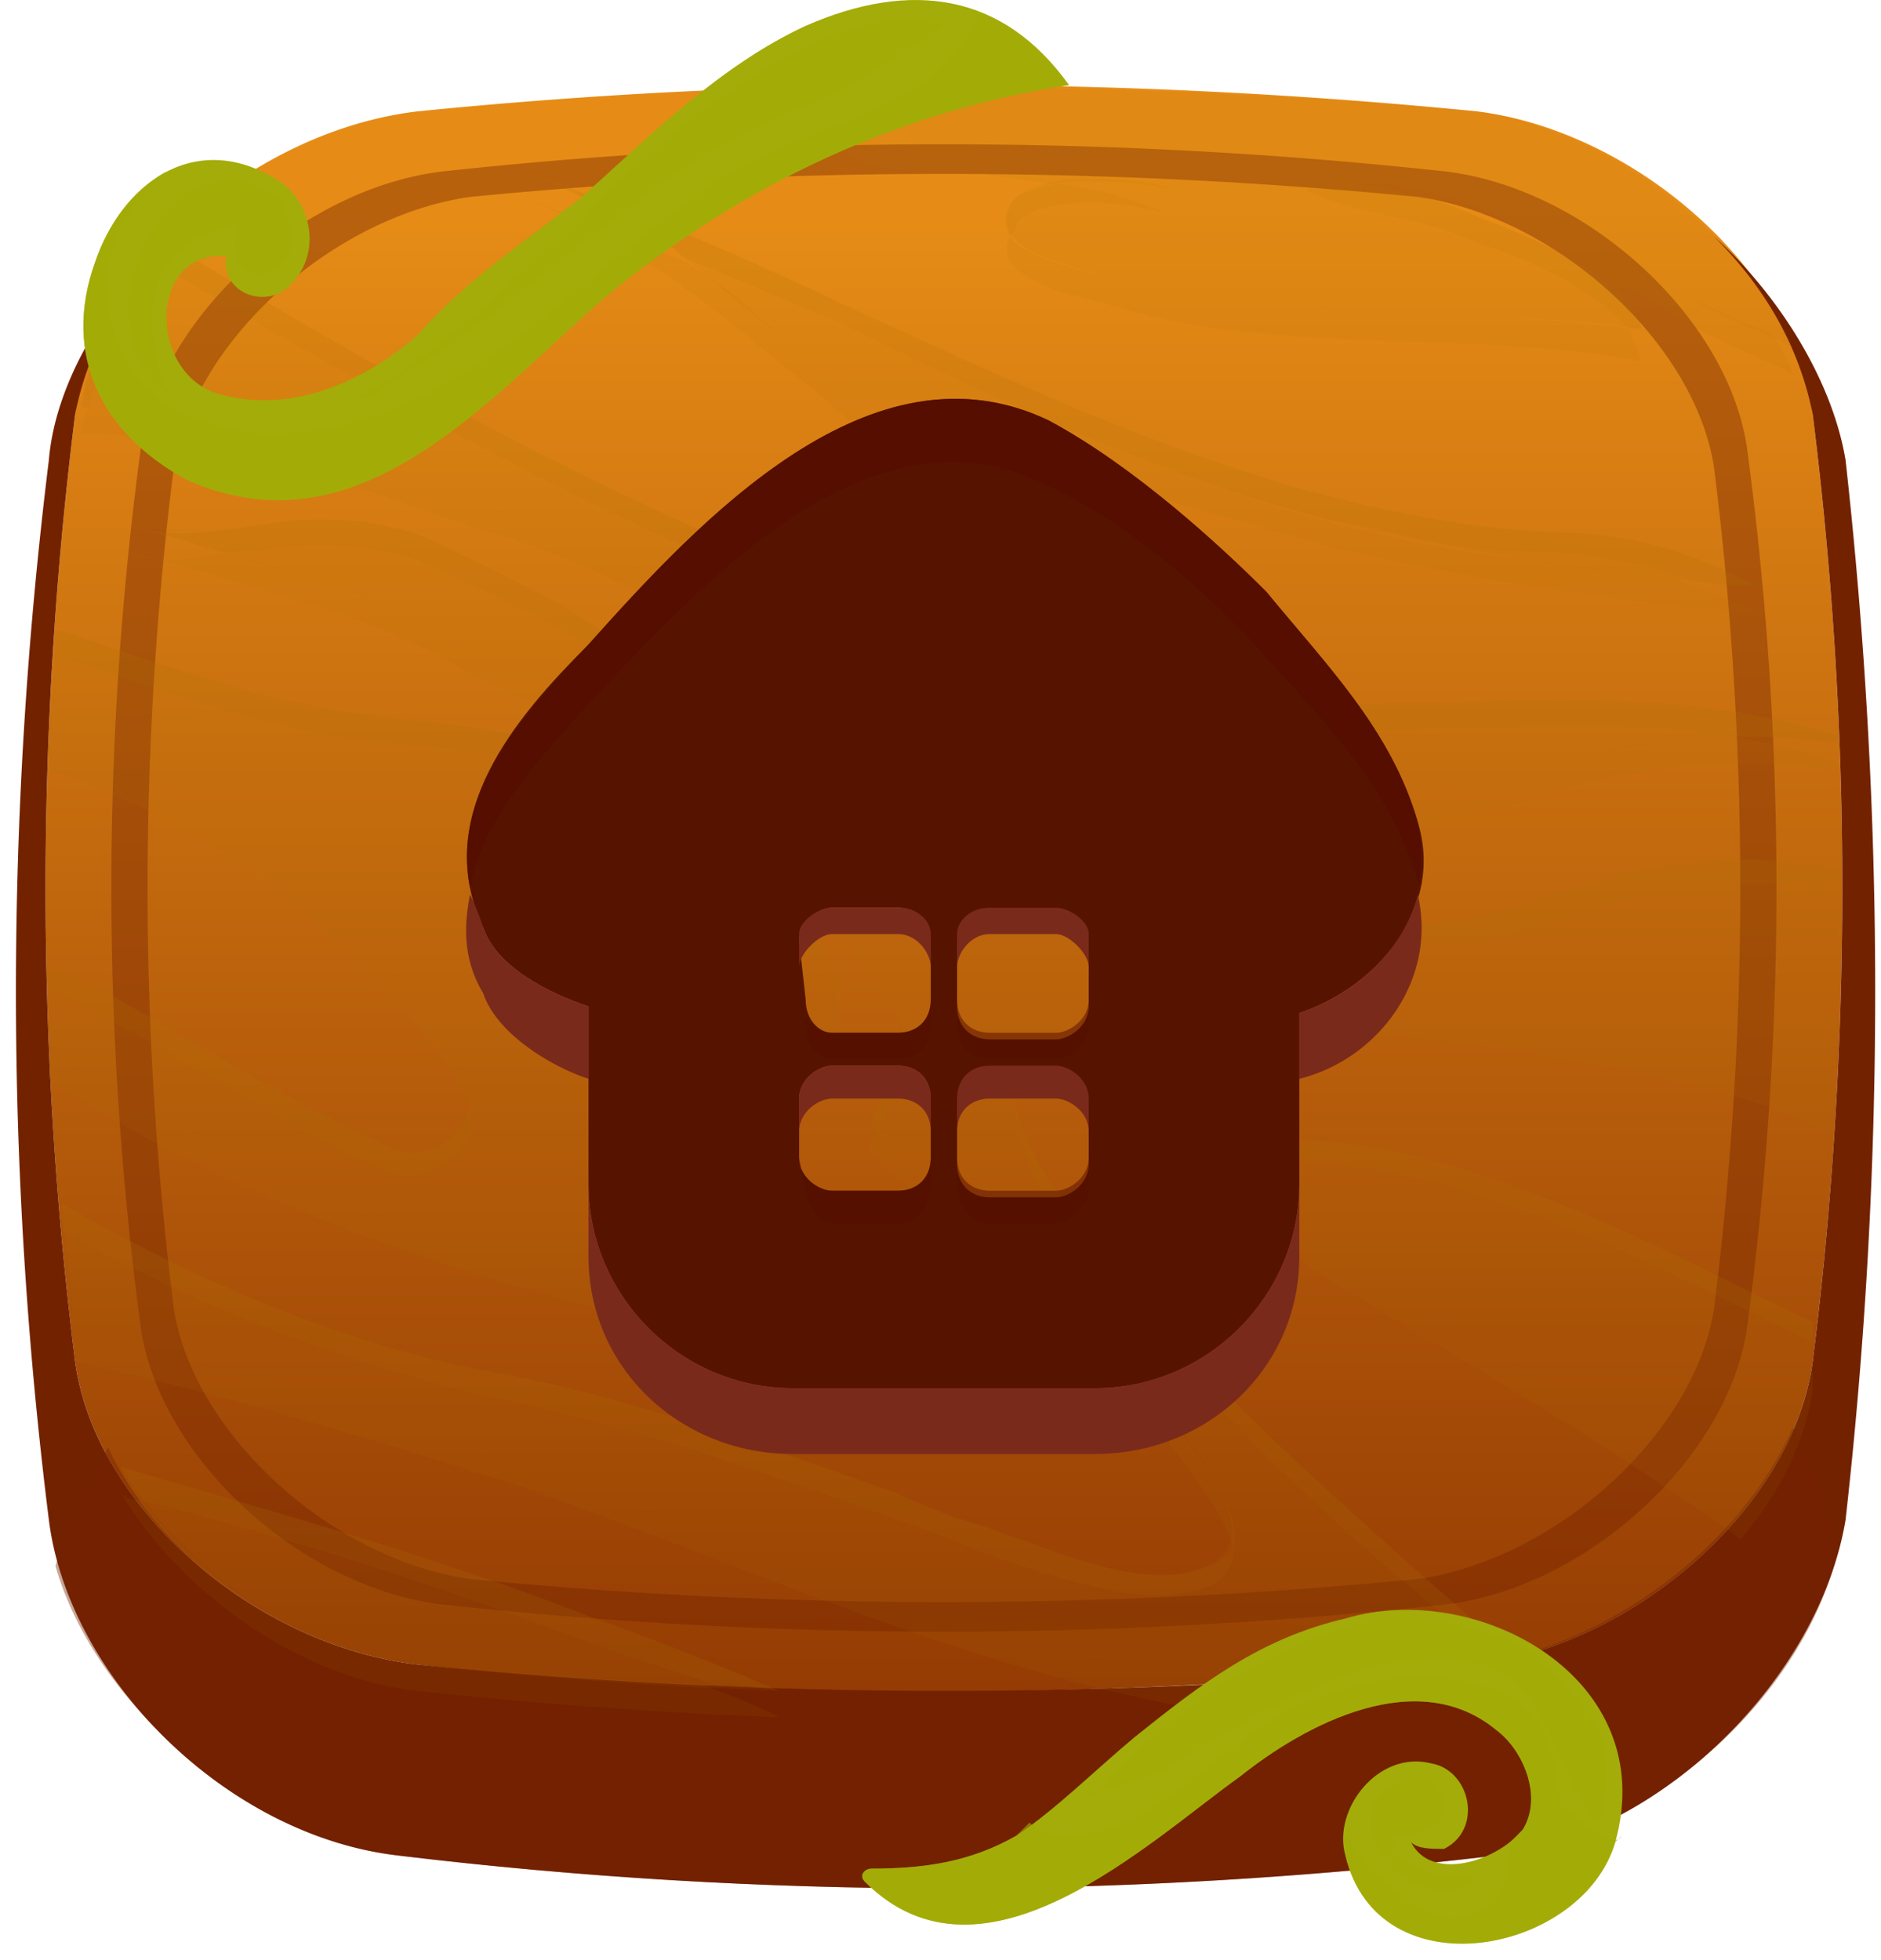 <svg width="95" height="99" fill="none" xmlns="http://www.w3.org/2000/svg"><path d="M21.08 84.07c17.618 1.995 35.567 1.663 53.517 0 7.977-.996 15.955-7.977 16.952-15.29a192.208 192.208 0 0 0 0-47.865c-.997-7.313-8.975-14.293-16.952-15.29-17.95-1.773-35.788-1.773-53.516 0-8.31.997-16.288 7.977-17.285 15.29a192.209 192.209 0 0 0 0 47.866c.997 7.312 8.975 14.292 17.285 15.29Z" fill="url(#a)"/><path d="M2.467 23.242c.332-3.989 2.991-8.31 6.315-11.302-2.66 2.66-4.321 5.651-4.986 8.975a192.21 192.21 0 0 0 0 47.866c.997 7.312 8.975 14.292 17.285 15.29 17.728 1.772 35.566 1.772 53.516 0 7.977-.998 15.955-7.978 16.952-15.29a192.209 192.209 0 0 0 0-47.866c-.665-3.324-2.327-6.315-4.986-8.974 3.324 2.991 5.983 7.312 6.648 11.301 1.995 17.95 1.995 35.788 0 53.516-1.33 7.978-9.307 15.955-17.617 16.952-18.614 2.216-37.118 2.216-55.51 0-8.643-.997-16.62-8.974-17.617-16.952C.25 59.03.25 41.191 2.467 23.242Z" fill="#732200"/><path d="M5.458 73.102c2.66 5.65 8.975 10.304 15.623 10.969 17.727 1.772 35.566 1.772 53.516 0 6.648-.998 13.296-5.983 15.955-11.967.886 1.773 1.662 3.768 2.326 5.984-1.662 7.645-9.64 14.625-17.284 15.622-18.614 2.216-37.118 2.216-55.51 0-7.646-.997-15.29-7.645-17.285-14.625.664-2.216 1.55-4.21 2.659-5.983Z" fill="#732200" style="mix-blend-mode:multiply" opacity=".4"/><path fill-rule="evenodd" clip-rule="evenodd" d="M7.12 22.577c.997-6.648 8.31-13.296 15.623-13.96a234.382 234.382 0 0 1 49.86 0c7.312.664 14.625 7.312 15.622 13.96a166.54 166.54 0 0 1 0 44.541c-.997 6.648-8.31 13.296-15.623 13.961a234.38 234.38 0 0 1-49.86 0C15.43 80.414 8.118 73.766 7.12 67.12a166.541 166.541 0 0 1 0-44.542Zm1.662 43.544c.997 6.316 7.977 12.631 14.958 13.629a246.745 246.745 0 0 0 47.865 0c6.98-.998 13.96-7.313 14.958-13.629a170.85 170.85 0 0 0 0-42.547c-.997-6.315-7.978-12.63-14.958-13.628a246.746 246.746 0 0 0-47.865 0c-6.98.997-13.96 7.313-14.958 13.628a170.852 170.852 0 0 0 0 42.547Z" fill="#732200" style="mix-blend-mode:multiply" opacity=".4"/><path fill-rule="evenodd" clip-rule="evenodd" d="M5.458 50.166c4.654 2.66 8.975 5.319 13.96 7.645 2.328 1.33 5.652-1.33 3.99-3.988-4.654-7.646-12.3-13.296-20.942-16.288.222-1.994.333-3.878.333-5.65.443 0 .886.11 1.33.332 3.988 1.33 8.642 2.991 12.963 3.656 3.989.665 8.642.665 12.299 2.327 2.991 1.33 16.287 9.972 12.298 13.96-1.662 1.33-15.29-3.988-11.301 1.33.665 1.33 18.282 12.299 9.972 12.964-2.66.332-5.983-.665-8.643-1.33-9.64-2.327-20.94-6.315-29.25-11.966v-4.321c.886.443 1.883.886 2.991 1.33Zm73.127-23.268c3.657 0 6.98.997 9.972 2.66h-.997c-6.98-.665-13.628-1.663-20.609-3.325l-9.307-2.659c-1.662-.332-3.324-.997-4.986-.997-1.662-.332-3.656.332-5.318 0-2.66-.665-5.318-3.656-7.645-5.318l-5.983-4.986c-2.216-1.33-4.654-2.548-7.313-3.656a171.915 171.915 0 0 1 15.955 6.647c11.634 5.319 23.268 10.97 36.231 11.634Zm-.664 11.967c-5.319 1.662-10.97 2.659-16.62 2.326-3.324-.332-8.975-.332-11.302-2.991.665-.665 1.33-1.33 1.662-1.995-2.991-1.33-6.315-1.994-9.307-2.991-6.315-2.327-11.634-5.983-17.617-7.978-6.98-1.994-13.296-4.653-20.609-4.653.333-2.992 1.995-5.65 4.322-8.31 9.972 5.983 20.276 11.966 31.245 16.287 9.307 3.99 18.282 6.98 28.586 6.98 7.978 0 16.62-.996 24.597 1.663v.332c-4.985-.665-9.971-.332-14.957 1.33ZM45.346 75.428c1.33.665 2.77 1.22 4.32 1.662 2.992.998 7.314 2.992 10.305 2.327 6.316-1.33-2.659-9.64-4.321-11.634-2.66-3.324-6.316-6.648-9.972-9.307-2.66-2.327-1.662-1.33-.665-3.989 2.992-6.315-4.653-9.307-7.312-13.628 2.659-1.994 8.974 1.662 11.301 2.66 4.654 1.329 9.307 2.326 13.96 2.326 4.322 0 9.308 1.662 13.297 0 3.324-.997 5.65-1.994 9.307-2.327a27.02 27.02 0 0 1 7.313.333c0 4.21-.111 8.42-.333 12.63.333-3.323-42.88-10.968-41.217-.664.997 4.654 6.98 10.637 9.972 13.96 4.986 4.987 9.972 9.308 15.29 13.961-.665 0-1.33.111-1.994.333-4.654.443-9.197.775-13.629.997-11.966-1.995-23.267-7.313-34.569-11.302-7.313-2.326-14.958-4.653-22.603-6.315l-.665-6.648c6.98 3.989 14.626 7.313 22.603 8.642 6.648 1.33 12.964 3.657 19.612 5.983ZM65.29 62.133l-1.33-.665c-1.33-.998-3.324-1.662-2.992-3.324 9.307-2.66 22.271 4.653 30.581 8.642v1.995c-.332 2.659-1.662 5.318-3.656 7.645a30.247 30.247 0 0 0-3.324-2.327c-6.316-4.321-12.964-7.978-19.28-11.967ZM39.362 85.4a262.982 262.982 0 0 1-18.281-1.33c-5.983-.664-11.967-4.985-14.958-9.971 7.977 2.326 16.287 4.653 23.932 7.645a161.676 161.676 0 0 1 9.307 3.656ZM9.114 27.23c-.886-.22-1.772-.442-2.659-.664 3.324.997 6.316-.332 9.64-.332 2.327 0 4.32.332 6.315 1.33 3.989 1.994 8.975 3.988 11.302 7.644-3.989.665-8.643-1.994-11.967-3.656-3.988-1.994-8.31-2.992-12.63-4.321Zm52.52-11.966a29.02 29.02 0 0 1-5.984-1.33c-1.662-.664-6.316-1.329-4.321-3.988 1.33-1.33 6.648-.997 7.977-.332-3.324-1.33-6.98-1.662-10.636-2.327-1.662 0-3.324 0-4.654-.332-1.662-.665-3.989-2.66-5.65-2.327a283.804 283.804 0 0 1 36.23.997c6.649.997 13.297 5.983 15.956 11.966-.333-.332-4.654-1.994-5.319-2.659-2.326-1.33-4.32-2.66-6.648-3.989-2.991-1.662-9.307-4.32-12.63-2.326 2.99.997 5.983.997 8.642 2.326 2.659.997 7.645 2.992 8.31 5.651-6.98-.997-13.961-.332-21.274-1.33Z" fill="#AB7409" style="mix-blend-mode:multiply" opacity=".1"/><path d="M5.458 50.166c4.654 2.66 8.975 5.319 13.96 7.645 1.663.998 3.99 0 4.322-1.994.665 2.327-2.327 4.321-4.321 3.324-4.986-2.327-9.307-5.319-13.961-7.645a45.204 45.204 0 0 0-2.992-1.662v-.997a40.15 40.15 0 0 0 2.992 1.33Zm37.228 15.623c-1.662-3.657-11.634-9.972-12.298-10.97-.998-.997-.998-1.661-.665-1.994l.665.665c.664.997 13.96 9.64 12.298 12.299ZM29.39 38.2c2.66 1.33 13.961 8.31 12.964 12.63-.997-4.32-10.637-10.303-12.963-11.3-3.657-1.995-8.31-1.663-12.3-2.327-4.32-.665-8.974-2.327-12.963-3.657a2.95 2.95 0 0 0-1.33-.332c0 1.33-.11 2.77-.332 4.321.222-1.994.333-3.878.333-5.65.443 0 .886.11 1.33.332 3.988 1.33 8.642 2.991 12.963 3.656 3.989.665 8.642.665 12.299 2.327Zm15.624 17.285c-.222.886-.444 1.44-.665 1.662-.665-.665 0-.665.665-2.66.443-.886.664-1.662.664-2.326.222 1.108 0 2.216-.664 3.324Zm6.315 1.329v-.997c.997 4.654 6.98 10.637 9.972 13.96 4.986 4.987 9.972 9.308 15.29 13.961h-.997c-4.986-3.988-9.64-7.977-14.293-12.963-2.992-3.324-8.975-8.975-9.972-13.96ZM61.3 59.14c-.22-.22-.332-.553-.332-.996 9.307-2.66 22.27 4.653 30.58 8.642v.997c-8.31-3.989-20.94-10.969-30.247-8.642ZM16.095 26.233c2.326 0 4.32.333 6.315 1.33 3.989 1.995 8.975 3.989 11.302 7.645h-.998c-2.659-2.991-6.648-4.653-10.304-6.315-1.994-.997-3.989-1.33-6.316-1.33-1.662 0-3.324.332-4.986.332l-1.994-.664-2.659-.665c3.324.997 6.316-.332 9.64-.332ZM68.281 36.87c-10.304-.332-19.279-2.991-28.586-6.98-10.97-4.654-21.273-10.304-31.245-16.288-1.995 1.995-3.324 4.322-3.99 6.98h-.332c.333-2.99 1.995-5.65 4.322-8.31 9.972 5.984 20.276 11.967 31.245 16.288 9.307 3.99 18.282 6.98 28.586 6.98 7.978 0 16.62-.996 24.597 1.663v.332a40.318 40.318 0 0 0-4.985-.332c-6.316-.998-13.296-.333-19.612-.333ZM39.363 85.4a16.911 16.911 0 0 0-3.324-.332l-5.984-1.995A212.019 212.019 0 0 0 7.12 75.761c-.443-.444-.776-.998-.997-1.662 7.977 2.326 16.287 4.653 23.932 7.645a161.562 161.562 0 0 1 9.308 3.656Zm11.966-74.124c0 .221-.11.443-.333.665-.332-.665-.332-1.33.333-1.995.443-.222 1.108-.443 1.994-.665 1.995.222 3.99.776 5.983 1.662-1.33-.665-6.648-1.33-7.977.333Zm34.237 33.572c-3.657.332-5.983 1.33-9.307 2.327-3.99 1.33-8.975 0-13.296 0-4.654-.333-9.307-1.33-13.96-2.66-2.328-.664-7.646-3.988-10.638-2.659-.221-.221-.443-.554-.664-.997 2.659-1.994 8.974 1.662 11.301 2.66 4.654 1.329 9.307 2.326 13.96 2.326 4.322 0 9.308 1.662 13.297 0 3.324-.997 5.65-1.994 9.307-2.327a27.021 27.021 0 0 1 7.313.333v.997a40.303 40.303 0 0 0-7.313 0Zm-40.22 30.58c1.33.665 2.77 1.22 4.32 1.662 2.992.998 7.314 2.992 10.305 2.327 1.33-.332 1.994-.665 2.327-1.33 0 .998-.333 1.995-2.327 2.327-2.991.665-7.313-.997-10.304-1.994a56.04 56.04 0 0 0-4.321-1.662c-6.648-2.327-12.964-4.654-19.612-5.983-7.645-1.662-15.623-4.654-22.603-8.643v-1.33c6.98 3.99 14.626 7.314 22.603 8.643 6.648 1.33 12.964 3.657 19.612 5.983Zm29.251-63.155c-2.66-1.33-5.651-1.33-8.643-2.66a6.274 6.274 0 0 1 1.995-.332c2.326.333 4.653.665 6.648 1.662 2.659.997 7.645 2.992 8.31 5.651h-.665c-1.662-1.994-5.319-3.656-7.645-4.321Zm-32.243 2.991c11.634 5.319 23.268 10.97 36.231 11.634 3.657 0 6.98.997 9.972 2.66h-.997c-.886 0-1.662-.111-2.327-.333-1.994-.665-4.21-1.108-6.648-1.33-2.437 0-4.764-.221-6.98-.664a34.884 34.884 0 0 0-4.654-.998 31.94 31.94 0 0 0-2.326-.664c-7.645-2.327-14.958-5.651-22.271-9.307l-7.977-3.324-.665-.665c-2.216-1.33-4.654-2.549-7.313-3.657a171.95 171.95 0 0 1 15.955 6.648Z" fill="#AB7409" style="mix-blend-mode:multiply" opacity=".1"/><g style="mix-blend-mode:screen"><path d="M21.745 32.882c-3.989-1.995-8.31-2.992-12.63-4.322l-2.66-.665c1.662.665 3.324.333 4.986 0 3.656.998 6.98 1.995 10.304 3.657s6.98 3.656 10.97 3.656c.442.444.775.887.996 1.33-3.988.665-8.642-1.662-11.966-3.656ZM55.65 67.783c1.33 1.662 7.313 7.313 6.648 10.305-.997-2.992-5.318-7.646-6.648-8.975-2.66-3.324-6.316-6.648-9.972-9.307-1.994-1.662-1.994-1.662-1.33-2.66l1.33 1.33c3.657 2.66 7.313 5.983 9.972 9.307Zm-32.243-13.96c.444.664.555 1.33.333 1.994 0-.222-.11-.443-.332-.665-4.654-7.645-12.3-13.296-20.942-16.287v-1.33c8.643 2.992 16.288 8.642 20.941 16.288ZM87.56 30.887c-6.98-.665-13.628-1.662-20.609-3.324l-9.307-2.659c-1.662-.332-3.324-.997-4.986-.997-1.662-.333-3.656.332-5.318 0-2.66-.665-5.318-3.657-7.645-5.319-1.995-1.662-3.989-3.324-5.983-4.653-2.216-1.551-4.654-2.88-7.313-3.989 2.88 1.108 5.65 2.216 8.31 3.324a28.134 28.134 0 0 1 4.986 3.989c2.327 1.662 4.986 4.653 7.645 5.318 1.662.332 3.656-.332 5.318 0 1.662 0 3.324.665 4.986.997l4.654 1.33a78.747 78.747 0 0 0 11.966 2.991c3.546.444 6.98.887 10.305 1.33a30.34 30.34 0 0 1 3.988 1.662h-.997ZM61.633 16.594a29.02 29.02 0 0 1-5.983-1.33c-1.662-.332-5.65-1.33-4.654-3.323.665.997 3.324 1.661 4.654 1.994a29.02 29.02 0 0 0 5.983 1.33c6.98.997 13.628.332 20.609 1.329.221.443.443.997.665 1.662-6.98-1.33-13.961-.665-21.274-1.662ZM48.67 7.287c3.656.665 7.313.997 10.637 2.327-.997-.333-4.321-.665-6.316-.333a188.904 188.904 0 0 1-4.321-.665c-1.662 0-3.324 0-4.654-.332-1.661-.665-3.988-2.66-5.65-2.327a16.91 16.91 0 0 1 3.324-.332c.665.665 1.662.997 2.327 1.33 1.33.332 2.991.332 4.653.332ZM24.737 26.898c-6.98-2.326-13.296-4.986-20.609-4.986 0-.443.111-.886.333-1.33 6.98 0 13.296 2.66 20.276 4.654 5.983 1.995 11.302 5.651 17.617 7.978 2.992.997 6.316 1.662 9.307 2.992-.221.443-.443.775-.665.997-2.991-.998-5.65-1.662-8.642-2.66-6.315-2.326-11.634-5.983-17.617-7.645ZM37.7 42.189c.222 0 .444-.111.665-.333 2.66 3.324 7.978 5.983 7.313 10.637-.332-4.321-5.983-6.648-7.977-10.304ZM3.796 67.45c7.645 1.663 15.29 3.99 22.603 6.316 11.301 3.99 22.603 9.307 34.57 11.302 4.431-.222 8.974-.554 13.628-.997.221 0 .443-.111.664-.333l1.33 1.33c-.665 0-1.33.11-1.994.332-4.654.444-9.197.776-13.629.997-11.966-1.994-23.268-7.312-34.57-11.301-7.312-2.327-14.957-4.654-22.602-6.316l-.665-6.648.665 5.319ZM21.08 84.07c4.876.444 9.64.776 14.294.998 1.33.443 2.659.997 3.989 1.662A262.98 262.98 0 0 1 21.08 85.4c-5.983-.664-11.967-4.986-14.958-9.972.221.222.554.333.997.333 3.324 4.32 8.642 7.645 13.96 8.31Zm42.88-21.273c-1.33-.997-3.324-1.662-2.991-3.324l.332-.332c.665.997 1.994 1.662 2.66 2.327l1.329.664c6.315 3.99 12.963 7.646 19.279 11.967a30.245 30.245 0 0 1 3.324 2.327c1.994-2.327 3.324-4.986 3.656-7.645v-.665 1.994c-.332 2.66-1.662 5.318-3.656 7.645a30.257 30.257 0 0 0-3.324-2.327c-6.316-4.32-12.964-7.977-19.28-11.966l-1.329-.665ZM41.69 52.16c.443-.443.664-.886.664-1.33.222.887 0 1.774-.665 2.66-1.33.997-10.304-1.994-11.966-.665-1.994-3.988 10.304.665 11.966-.664Zm-39.224.998c8.31 5.65 19.612 9.64 29.251 11.966 2.66.665 5.984 1.662 8.643 1.33 1.108 0 1.883-.222 2.327-.665.332.997 0 1.994-2.327 1.994-2.66.333-5.983-.665-8.643-1.33-9.64-2.326-20.94-6.315-29.25-11.966v-4.32 2.99Zm82.767-36.896c-2.326-1.33-4.32-2.66-6.648-3.989-2.326-1.33-6.98-3.324-10.304-2.992a31.943 31.943 0 0 1-2.327-.664c3.324-1.995 9.64.664 12.631 2.326 2.327 1.33 4.322 2.66 6.648 3.99.333.332 2.992 1.329 4.322 1.994a8.39 8.39 0 0 1 .997 1.994c-.333-.332-4.654-1.994-5.319-2.66Zm-7.312 23.932c-5.318 1.662-10.97 2.66-16.62 2.327-3.324-.332-8.975-.332-11.301-2.992l.664-.664c2.66 1.994 7.646 1.994 10.637 2.326 5.65.333 11.302-.664 16.62-2.326 3.102-1.108 6.205-1.662 9.307-1.662 1.773.221 3.657.664 5.65 1.33v.332c-4.985-.665-9.971-.333-14.957 1.33ZM51.329 55.817c-1.662-10.304 41.55-2.66 41.217.665.222-3.767.332-7.535.332-11.302 0 4.21-.11 8.42-.332 12.631.332-2.991-39.223-10.304-41.217-1.994Z" fill="#AB7409" style="mix-blend-mode:multiply" opacity=".1"/></g><path d="M53.988 4.295c-3.324-4.653-7.977-5.318-13.296-2.991-4.32 1.994-7.977 5.65-11.301 8.642-2.992 2.327-5.983 4.321-8.31 6.98-2.66 2.327-6.316 3.99-9.972 2.992-3.656-.997-3.656-7.313.332-6.98-.332 1.662 1.662 2.659 2.992 1.662 1.994-1.662 1.33-4.654-.665-5.651-3.989-2.327-7.645.332-8.975 4.321-1.662 4.654.333 8.642 4.654 10.97 8.975 3.988 15.623-4.654 21.606-9.64C37.7 9.28 45.346 5.625 53.988 4.295Z" fill="#A3AC08"/><path d="M49.335.639c-1.33 4.654-8.31 5.65-12.3 7.978-6.315 3.988-11.633 10.636-18.946 12.63-5.318 1.663-12.298.333-12.63-6.315-.333-2.66 1.329-4.986 2.99-6.316-1.661.998-2.99 2.66-3.656 4.654-1.662 4.654.333 8.642 4.654 10.97 8.975 3.988 15.623-4.654 21.606-9.64C37.7 9.28 45.346 5.625 53.988 4.295c-1.33-1.773-2.88-2.991-4.653-3.656Z" fill="#A3AC08" style="mix-blend-mode:multiply" opacity=".6"/><path d="M7.785 16.927c0 1.33.332 2.991 1.662 3.323C3.797 18.588 7.12 7.62 12.77 9.281c1.662.333 2.991 3.324.997 4.321-1.662.998-2.327-1.33-1.662-2.326-1.994.332-3.656 1.33-4.321 3.656 0 .332-.333 1.33 0 1.995ZM40.028 5.625c-6.98 2.66-12.3 8.642-18.615 12.631-.997.665-2.659 1.994-3.656 1.994C25.402 16.262 30.72 8.284 38.365 3.63c2.992-1.66 5.985-3.324 9.308-2.326-2.66 1.662-4.654 3.324-7.645 4.32Z" fill="#A3AC08" style="mix-blend-mode:screen" opacity=".7"/><path d="M67.949 81.744c-4.321.997-7.313 3.324-10.637 5.983-1.994 1.662-3.989 3.656-5.983 4.986-2.327 1.33-4.654 1.662-7.313 1.662-.332 0-.665.332-.332.665 5.983 5.983 14.293-1.995 18.946-5.319 3.324-2.659 8.975-5.65 12.964-2.326 1.33.997 2.327 3.324 1.33 4.986-1.33 1.662-4.654 2.659-5.651.664.332.333.997.333 1.662.333 1.994-.997 1.33-3.989-.665-4.321-2.66-.665-4.986 2.326-4.321 4.653 1.662 6.981 11.966 4.986 13.628-.665 2.327-8.31-6.98-13.296-13.628-11.301Z" fill="#A3AC08"/><path d="M79.583 91.716c-.222-.222-.444-.333-.665-.333-.333-1.33-.333-2.659-.997-3.988-.665-1.33-1.995-1.995-3.324-2.327-3.324-.997-6.648 0-9.64 1.33-3.656 1.994-7.977 7.645-12.631 5.983l-.332-.333-.665.665c-2.327 1.33-4.654 1.662-7.313 1.662-.332 0-.665.332-.332.665 5.983 5.983 14.293-1.995 18.946-5.319 3.324-2.659 8.975-5.65 12.964-2.326 1.33.997 2.327 3.324 1.33 4.986l-.665.664v.665c0 1.33-.665 2.66-1.995 2.992-1.33.665-2.659-.333-3.989-1.33-.886-.665-1.55-1.44-1.994-2.327l-.332-.332v.997c1.662 6.981 11.966 4.986 13.628-.665l.332-.332c-.332.665-1.662-.332-2.326-.997Z" fill="#A3AC08" style="mix-blend-mode:multiply" opacity=".6"/><path d="M74.93 84.07c-3.99-.996-7.978.666-11.635 2.66a30.346 30.346 0 0 0-4.32 2.66c-1.663.664-3.657.996-4.987 1.993 3.324-2.326 5.65-5.65 9.64-7.312 3.656-1.995 6.98-2.992 11.301-1.662.997.332 2.327.664 2.992 1.662 1.33.997 2.327 2.326 2.991 3.656.333 1.33.333 5.983-.997 3.324-1.662-2.66-1.662-5.65-4.986-6.98Z" fill="#A3AC08" style="mix-blend-mode:screen" opacity=".7"/><path d="M72.27 95.372c-2.327-.332-4.654-3.989-1.662-5.318.997-.665 2.327 0 2.327 1.33s-2.66 1.661-2.66.997c0 1.994 2.66 2.659 4.322 2.326-.665.665-1.33.998-2.327.665Z" fill="#A3AC08" style="mix-blend-mode:screen" opacity=".7"/><path fill-rule="evenodd" clip-rule="evenodd" d="M65.622 51.163v8.643c0 5.65-4.654 10.304-10.304 10.304h-15.29c-5.651 0-10.305-4.653-10.305-10.304V50.83c-1.994-.665-4.654-1.994-5.318-3.989-2.66-5.65 1.662-10.636 5.318-14.293 5.65-6.316 14.293-15.623 23.268-11.301 4.32 2.326 8.642 6.315 10.969 8.642 2.991 3.656 6.315 6.98 7.645 11.634 1.33 4.321-1.994 8.31-5.983 9.64Zm-18.614 4.322c0-.998-.665-1.662-1.662-1.662h-3.324c-.665 0-1.662.664-1.662 1.662v2.991c0 .997.997 1.662 1.662 1.662h3.324c.997 0 1.662-.665 1.662-1.662v-2.991Zm0-7.978c0-.997-.665-1.662-1.662-1.662h-3.324c-.665 0-1.662.665-1.662 1.662l.332 2.992c0 .997.665 1.662 1.33 1.662h3.324c.997 0 1.662-.665 1.662-1.662v-2.992Zm7.977 8.31c0-.997-.997-1.662-1.662-1.662H50c-.997 0-1.662.665-1.662 1.662v2.992c0 .997.665 1.662 1.662 1.662h3.324c.665 0 1.662-.665 1.662-1.662v-2.992Zm0-7.978c0-.997-.997-1.662-1.662-1.662H50c-.997 0-1.662.665-1.662 1.662v2.992c0 .997.665 1.662 1.662 1.662h3.324c.665 0 1.662-.665 1.662-1.662v-2.992Z" fill="#561400"/><path d="M71.605 41.524c-1.33-4.654-4.653-7.978-7.645-11.634-2.327-2.327-6.648-6.316-10.969-8.642-8.975-4.322-17.617 4.985-23.268 11.301-2.991 3.324-6.98 7.313-5.983 12.299.665-3.657 3.656-6.648 5.983-9.307 5.651-5.983 14.293-15.623 23.268-10.97 4.321 1.995 8.642 5.984 10.97 8.643 2.99 3.324 6.315 6.648 7.644 11.301v.333a8.393 8.393 0 0 0 0-3.324Z" fill="#540C00" style="mix-blend-mode:multiply" opacity=".7"/><path d="M24.405 50.166c.665 1.995 3.324 3.657 5.318 4.321v-3.656c-1.994-.665-4.653-1.994-5.318-3.989a12.897 12.897 0 0 0-.665-1.662c-.332 1.662-.332 3.324.665 4.986Zm5.318 13.296c0 5.65 4.654 9.972 10.304 9.972h15.29c5.651 0 10.305-4.321 10.305-9.972v-3.656c0 5.65-4.654 10.304-10.304 10.304h-15.29c-5.651 0-10.305-4.654-10.305-10.304v3.656Zm35.899-12.299v3.324c3.989-.997 6.98-4.986 5.983-9.307-.664 2.66-2.991 4.986-5.983 5.983Zm-20.276-5.318h-3.324c-.665 0-1.662.665-1.662 1.33v1.662c0-.665.997-1.662 1.662-1.662h3.324c.997 0 1.662.997 1.662 1.662v-1.662c0-.665-.665-1.33-1.662-1.33Zm7.978 0h-3.325c-.997 0-1.662.665-1.662 1.33v1.662c0-.665.665-1.662 1.662-1.662h3.325c.664 0 1.662.997 1.662 1.662v-1.662c0-.665-.998-1.33-1.662-1.33Zm-7.978 7.978h-3.324c-.665 0-1.662.664-1.662 1.662v1.662c0-.998.997-1.662 1.662-1.662h3.324c.997 0 1.662.664 1.662 1.662v-1.662c0-.998-.665-1.662-1.662-1.662Zm7.978 0h-3.325c-.997 0-1.662.664-1.662 1.662v1.662c0-.998.665-1.662 1.662-1.662h3.325c.664 0 1.662.664 1.662 1.662v-1.662c0-.998-.998-1.662-1.662-1.662Z" fill="#7A2A1B" style="mix-blend-mode:screen"/><path d="M53.324 52.16h-3.325c-.997 0-1.662-.664-1.662-1.661v1.33c0 .996.665 1.661 1.662 1.661h3.325c.664 0 1.662-.665 1.662-1.662v-1.33c0 .998-.998 1.663-1.662 1.663Zm-7.978 0h-3.324c-.665 0-1.662-.664-1.662-1.661l.332 1.33c0 .996.665 1.661 1.33 1.661h3.324c.997 0 1.662-.665 1.662-1.662v-1.33c0 .998-.665 1.663-1.662 1.663Zm7.978 7.978h-3.325c-.997 0-1.662-.665-1.662-1.662v1.662c0 .665.665 1.662 1.662 1.662h3.325c.664 0 1.662-.997 1.662-1.662v-1.662c0 .997-.998 1.662-1.662 1.662Zm-7.978 0h-3.324c-.665 0-1.662-.665-1.662-1.662l.332 1.662c0 .665.665 1.662 1.33 1.662h3.324c.997 0 1.662-.997 1.662-1.662v-1.662c0 .997-.665 1.662-1.662 1.662Z" fill="#540C00" style="mix-blend-mode:multiply" opacity=".5"/><defs><linearGradient id="a" x1="11.378" y1="10.358" x2="11.378" y2="100.102" gradientUnits="userSpaceOnUse"><stop stop-color="#E68C16"/><stop offset="1" stop-color="#852C00"/></linearGradient></defs></svg>